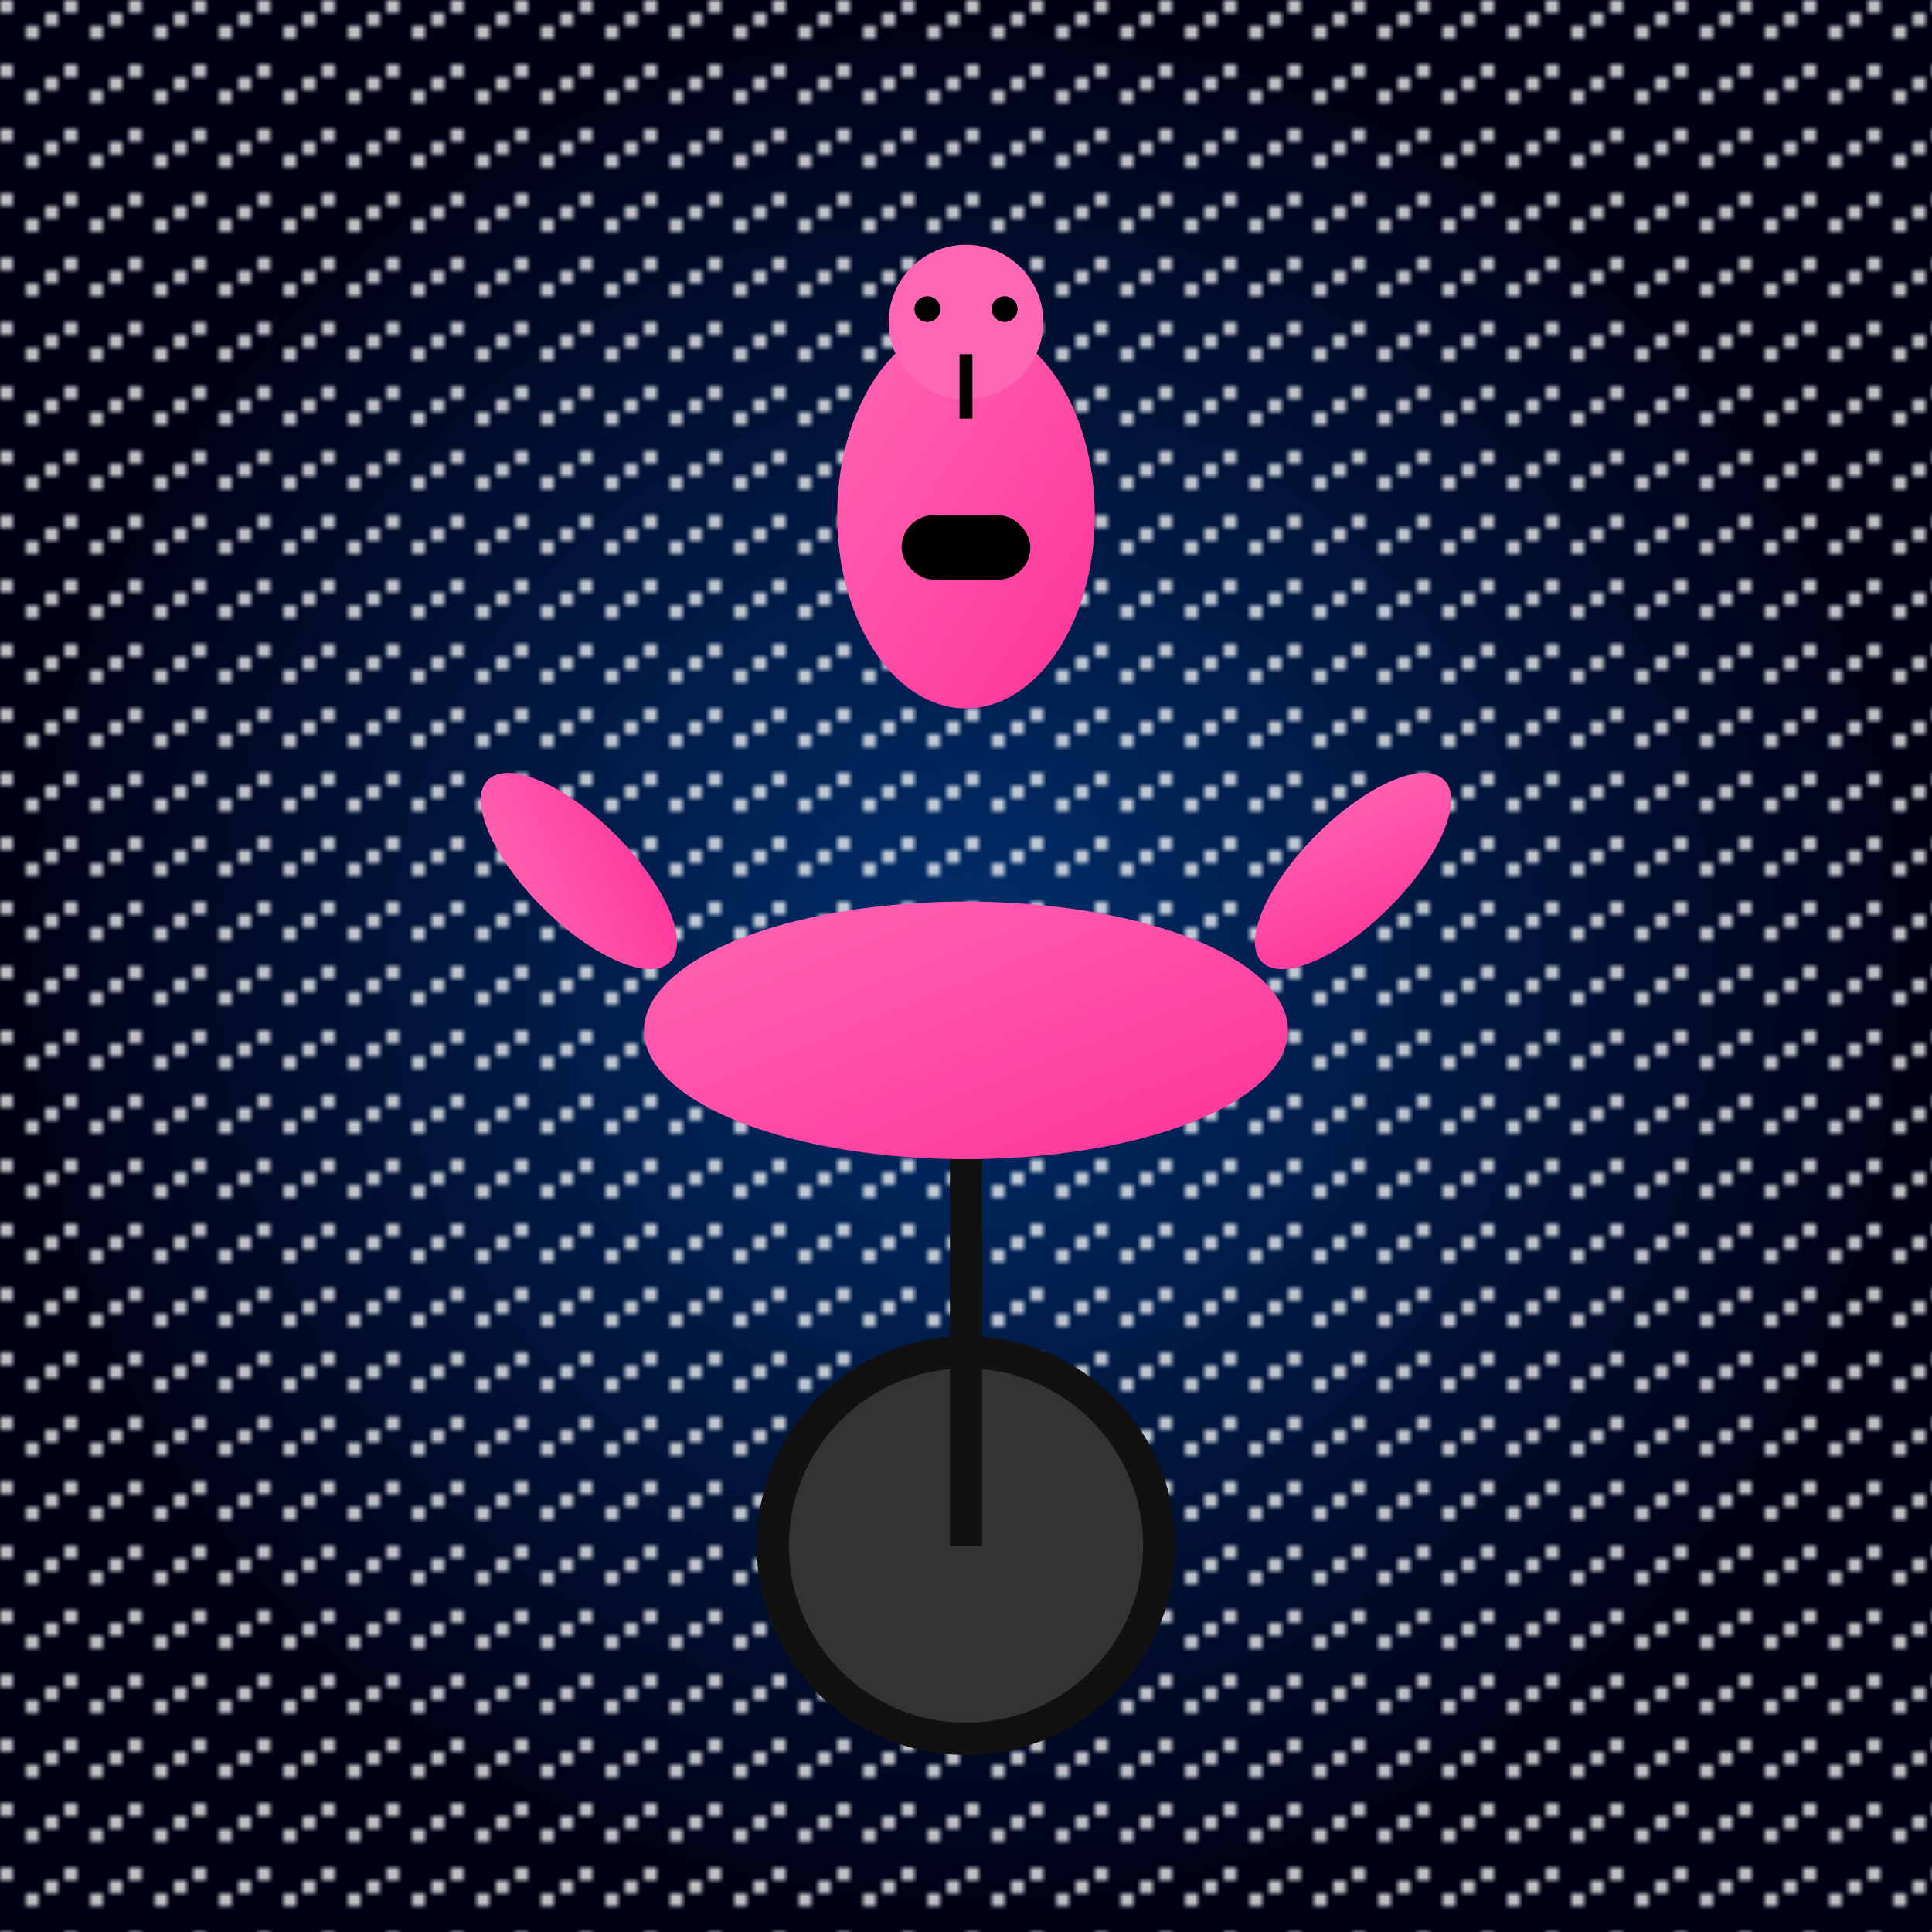 <svg viewBox="0 0 300 300" xmlns="http://www.w3.org/2000/svg">
  <defs>
    <radialGradient id="nightSkyGradient" cx="150" cy="150" r="150" gradientUnits="userSpaceOnUse">
      <stop offset="0%" stop-color="#002F6C"/>
      <stop offset="100%" stop-color="#000014"/>
    </radialGradient>
    <linearGradient id="flamingoGradient" x1="0" y1="0" x2="1" y2="1">
      <stop offset="0%" stop-color="#FF66B3"/>
      <stop offset="100%" stop-color="#FF3399"/>
    </linearGradient>
    <pattern id="starsPattern" x="0" y="0" width="10" height="10" patternUnits="userSpaceOnUse">
      <circle cx="1" cy="1" r="1" fill="white" />
      <circle cx="5" cy="5" r="1" fill="white" />
      <circle cx="8" cy="3" r="1" fill="white" />
    </pattern>
  </defs>
  <rect width="300" height="300" fill="url(#nightSkyGradient)" />
  <rect width="300" height="300" fill="url(#starsPattern)" />
  <g transform="translate(150 160)">
    <ellipse cx="0" cy="0" rx="50" ry="20" fill="url(#flamingoGradient)" />
    <ellipse cx="-25" cy="-60" rx="8" ry="20" fill="url(#flamingoGradient)" transform="rotate(-45)" />
    <ellipse cx="25" cy="-60" rx="8" ry="20" fill="url(#flamingoGradient)" transform="rotate(45)" />
    <ellipse cx="0" cy="-80" rx="20" ry="30" fill="url(#flamingoGradient)" />
    <circle cx="0" cy="-110" r="12" fill="#FF66B3" />
    <circle cx="-6" cy="-112" r="2" fill="black" />
    <circle cx="6" cy="-112" r="2" fill="black" />
    <line x1="0" y1="-105" x2="0" y2="-95" stroke="black" stroke-width="2"/>
    <rect x="-10" y="-80" width="20" height="10" rx="5" fill="black" />
  </g>
  <g transform="translate(150 240)">
    <circle cx="0" cy="0" r="30" fill="#333" stroke="#111" stroke-width="5"/>
    <line x1="0" y1="0" x2="0" y2="-60" stroke="#111" stroke-width="5" />
  </g>
</svg>